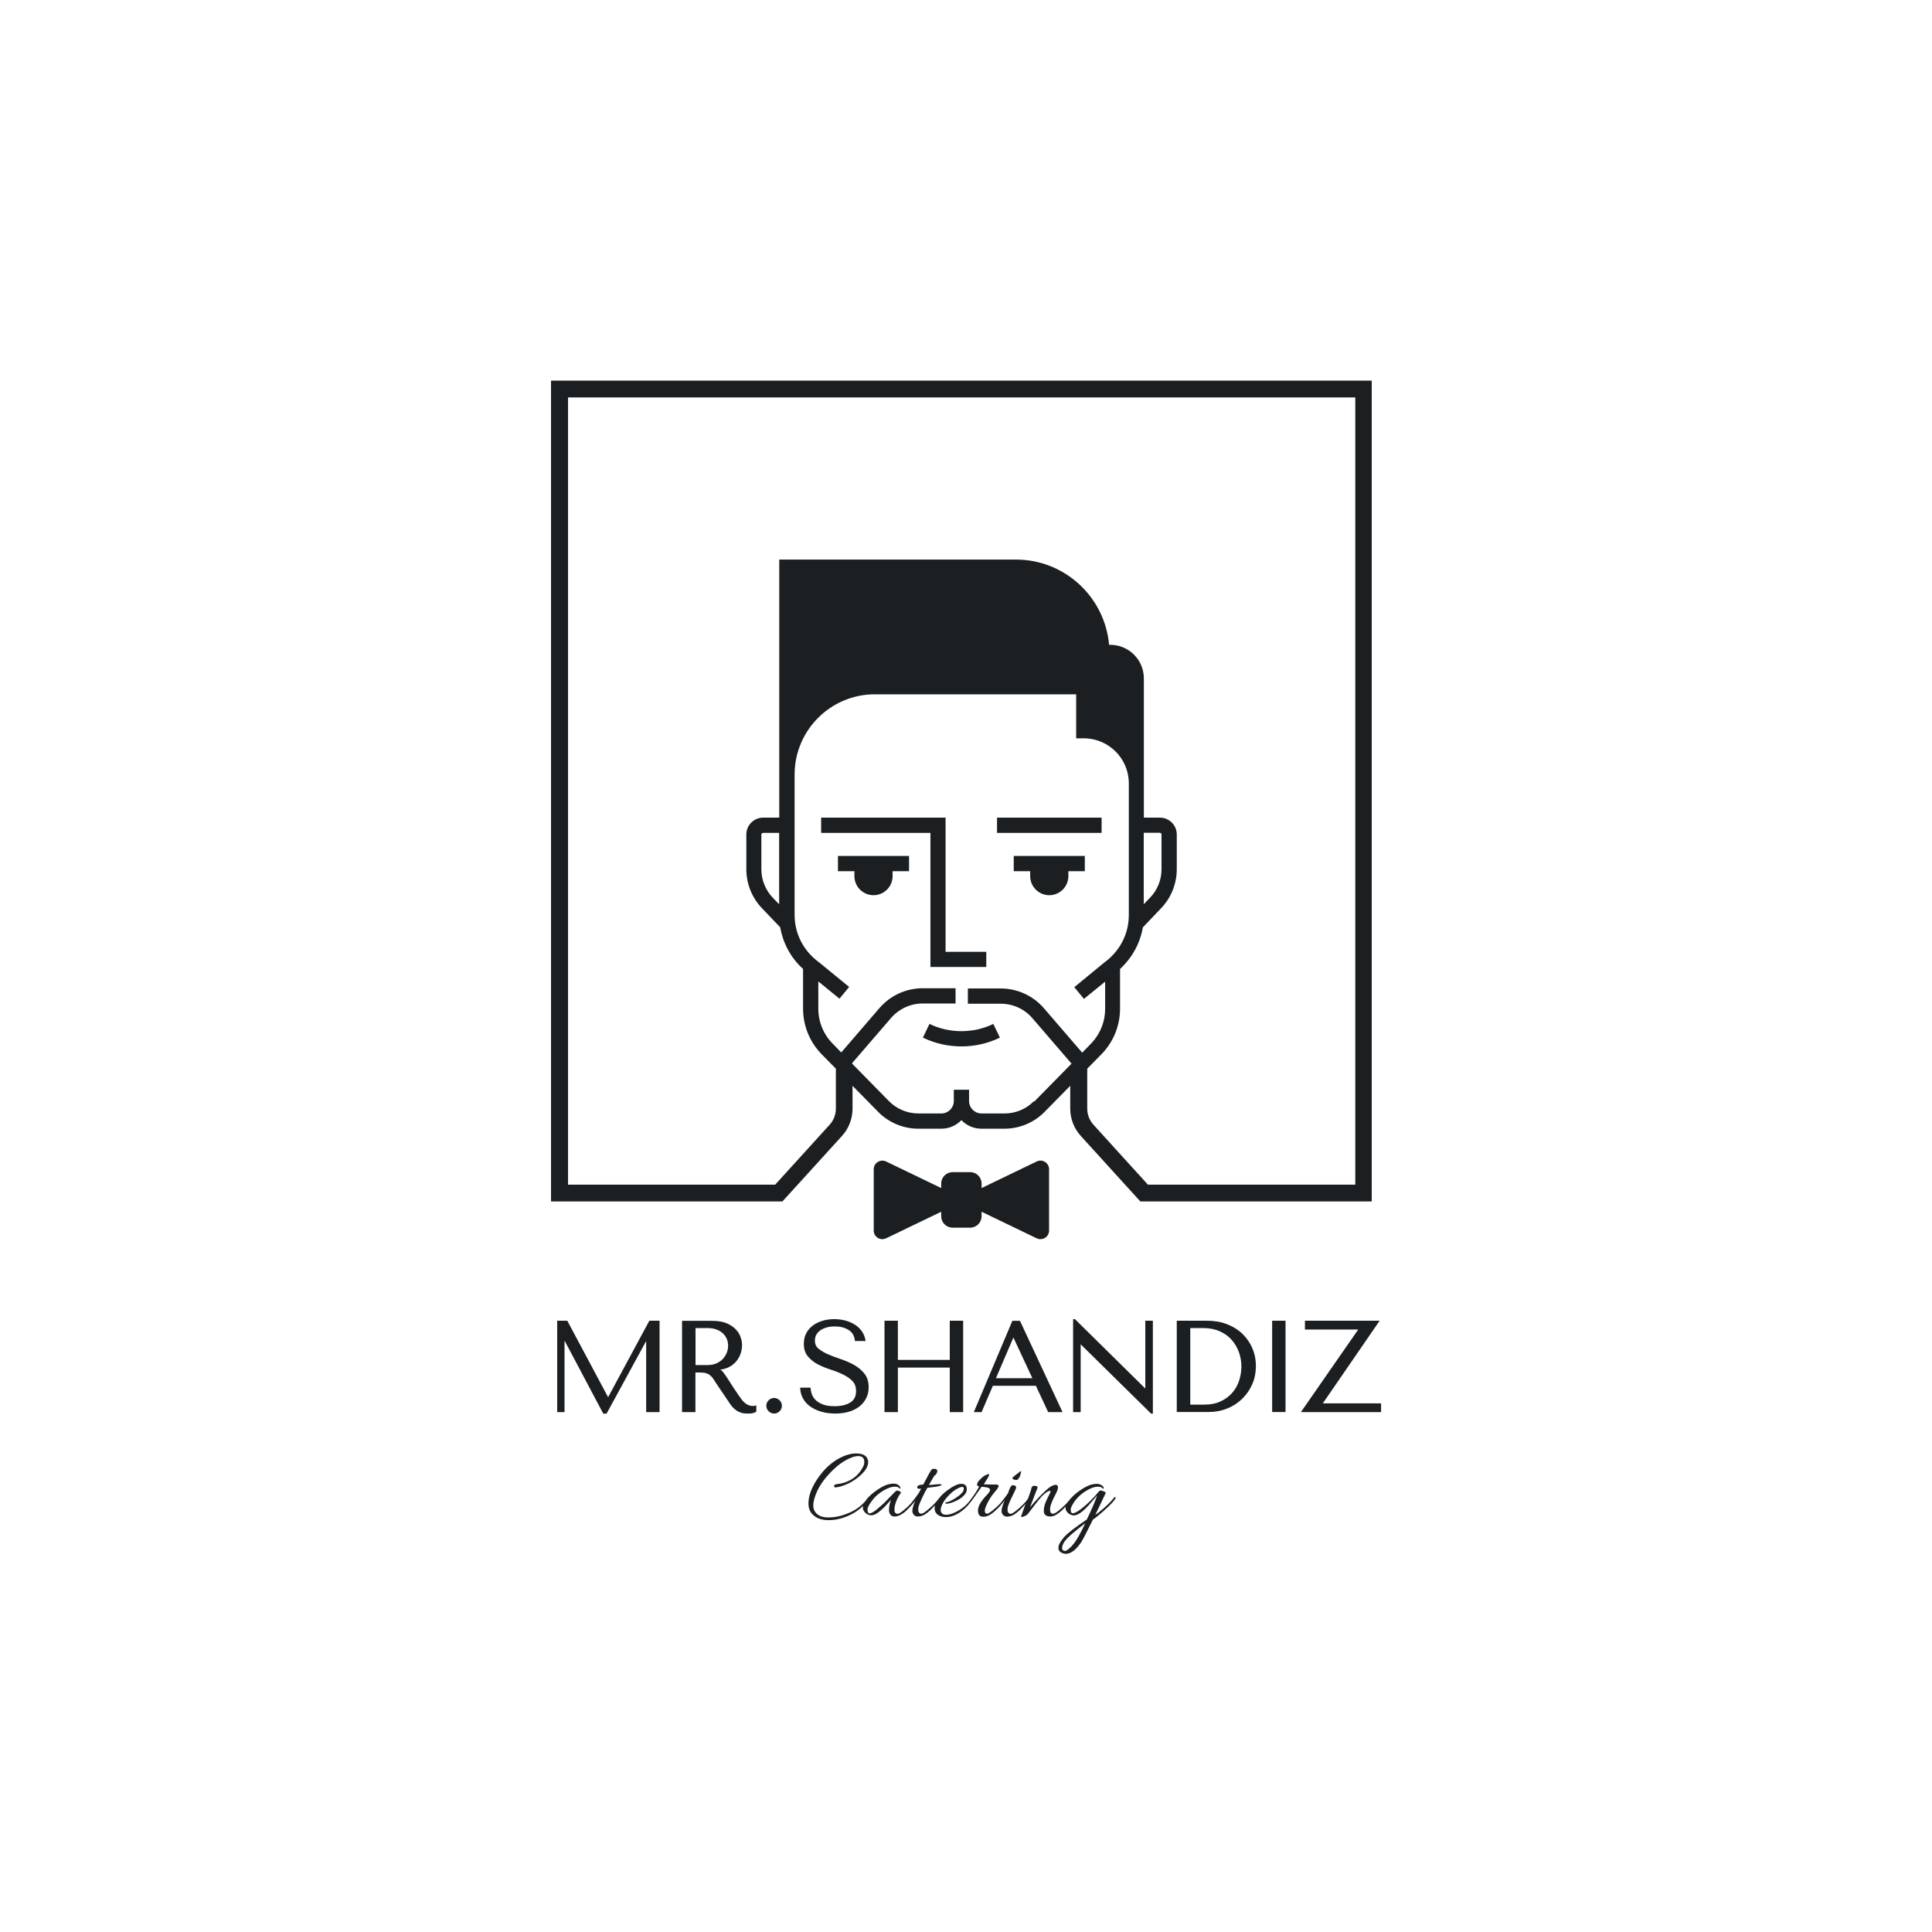 <?xml version="1.0" encoding="UTF-8"?>
<svg xmlns="http://www.w3.org/2000/svg" width="512" height="512" viewBox="0 0 512 512" fill="none">
  <rect x="0" y="0" width="512" height="512" fill="#808080" stroke="none"/>
  <g clip-path="url(#clip0_89_3758)">
    <rect width="512" height="512" fill="white"></rect>
    <path d="M161.152 370.273L150.335 350.006H147.66V374.227H149.608V355.269L159.873 374.634H160.745L171.242 355.385V374.227H174.789V350.006H172.085L161.152 370.273Z" fill="#1C1F21"></path>
    <path d="M199.908 372.57C199.355 372.628 198.832 372.57 198.425 372.396C198.076 372.279 197.756 372.076 197.465 371.843C197.175 371.61 196.855 371.291 196.593 370.942C196.302 370.564 196.012 370.157 195.692 369.691C194.732 368.296 194.034 367.22 193.511 366.406C192.988 365.591 192.58 364.923 192.261 364.486C191.941 364.021 191.679 363.701 191.505 363.469C191.33 363.294 191.127 363.12 190.894 362.975C191.766 362.858 192.551 362.626 193.22 362.277C194.005 361.87 194.674 361.317 195.197 360.677C195.692 360.038 196.07 359.369 196.302 358.613C196.535 357.886 196.651 357.159 196.651 356.461C196.651 355.822 196.535 355.124 196.273 354.397C196.041 353.641 195.605 352.943 194.994 352.303C194.383 351.663 193.569 351.111 192.551 350.675C191.534 350.239 190.225 350.035 188.684 350.035H180.746V374.227H184.294V363.731H185.573C186.184 363.731 186.707 363.789 187.085 363.905C187.463 364.021 187.841 364.196 188.132 364.428C188.452 364.69 188.771 365.01 189.033 365.417C189.324 365.853 189.673 366.376 190.08 367.016L192.755 370.971C193.075 371.494 193.424 371.959 193.744 372.425C194.063 372.861 194.441 373.239 194.849 373.558C195.256 373.878 195.692 374.14 196.215 374.315C196.709 374.518 197.349 374.605 198.047 374.605C198.541 374.605 198.977 374.605 199.297 374.547C199.646 374.489 199.995 374.373 200.315 374.169L200.431 374.111V372.454L200.17 372.512C200.17 372.512 199.966 372.541 199.85 372.57H199.908ZM184.323 351.954H187.521C188.364 351.954 189.12 352.07 189.789 352.303C190.458 352.536 191.039 352.885 191.505 353.292C191.97 353.699 192.348 354.222 192.581 354.775C192.842 355.356 192.959 355.996 192.959 356.694C192.959 357.275 192.842 357.857 192.61 358.467C192.377 359.049 192.028 359.602 191.592 360.096C191.127 360.59 190.574 360.968 189.905 361.288C189.237 361.579 188.481 361.753 187.608 361.753H184.323V351.954Z" fill="#1C1F21"></path>
    <path d="M205.147 370.477C204.594 370.477 204.1 370.68 203.693 371.087C203.286 371.494 203.082 371.989 203.082 372.541C203.082 373.094 203.286 373.588 203.693 373.995C204.1 374.402 204.594 374.606 205.147 374.606C205.699 374.606 206.193 374.402 206.6 373.995C207.008 373.588 207.211 373.094 207.211 372.541C207.211 371.989 207.008 371.494 206.6 371.087C206.193 370.68 205.699 370.477 205.147 370.477Z" fill="#1C1F21"></path>
    <path d="M226.398 361.753C225.322 361.142 224.159 360.648 222.908 360.212C221.687 359.805 220.524 359.369 219.506 358.933C218.489 358.496 217.616 357.973 216.918 357.421C216.25 356.868 215.959 356.17 215.959 355.24C215.959 354.745 216.075 354.251 216.279 353.815C216.511 353.379 216.831 352.972 217.267 352.652C217.703 352.303 218.256 352.041 218.925 351.838C219.564 351.634 220.35 351.518 221.193 351.518C222.618 351.518 223.839 351.809 224.827 352.419C225.816 353.001 226.368 353.902 226.543 355.182V355.385H229.363V355.124C229.189 354.251 228.869 353.466 228.375 352.768C227.881 352.07 227.27 351.489 226.514 351.024C225.758 350.558 224.915 350.18 223.984 349.948C222.065 349.453 219.884 349.453 218.023 350.006C217.064 350.297 216.191 350.704 215.465 351.227C214.738 351.78 214.127 352.448 213.691 353.263C213.255 354.077 213.022 355.036 213.022 356.083C213.022 357.479 213.371 358.613 214.098 359.456C214.796 360.299 215.668 360.997 216.715 361.55C217.762 362.102 218.896 362.567 220.088 362.945C221.28 363.323 222.385 363.76 223.403 364.254C224.391 364.719 225.234 365.301 225.903 365.998C226.543 366.638 226.863 367.539 226.863 368.644C226.863 370.04 226.368 371.029 225.351 371.668C224.333 372.308 222.908 372.657 221.193 372.657C219.797 372.657 218.692 372.483 217.849 372.105C217.035 371.756 216.395 371.319 215.959 370.825C215.523 370.331 215.232 369.808 215.087 369.313C214.941 368.79 214.854 368.325 214.825 367.947V367.743H212.062V367.976C212.121 368.993 212.382 369.895 212.877 370.738C213.342 371.552 214.011 372.25 214.854 372.831C215.668 373.384 216.657 373.849 217.762 374.14C218.867 374.46 220.088 374.605 221.396 374.605C222.705 374.605 223.955 374.431 225.002 374.111C226.078 373.791 227.008 373.326 227.764 372.715C228.549 372.105 229.131 371.378 229.567 370.505C230.003 369.633 230.207 368.673 230.207 367.627C230.207 366.173 229.829 364.981 229.102 364.05C228.375 363.149 227.473 362.364 226.398 361.753Z" fill="#1C1F21"></path>
    <path d="M251.699 360.386H237.946V350.006H234.398V374.227H237.946V362.422H251.699V374.227H255.247V350.006H251.699V360.386Z" fill="#1C1F21"></path>
    <path d="M268.298 350.006L258.208 373.907L258.062 374.227H260.127L263.122 367.249H274.52L277.777 374.227H281.586L270.304 350.035H268.298V350.006ZM273.59 365.242H263.936L268.559 354.455L273.59 365.242Z" fill="#1C1F21"></path>
    <path d="M303.516 367.973L284.877 349.597H284.383V374.225H286.389V356.255L305.057 374.632H305.522V350.004H303.516V367.973Z" fill="#1C1F21"></path>
    <path d="M329.215 353.437C328.081 352.361 326.714 351.518 325.115 350.907C323.544 350.297 321.771 350.006 319.881 350.006H311.855V374.198H320.288C322.003 374.198 323.632 373.907 325.144 373.297C326.656 372.715 327.993 371.843 329.127 370.767C330.261 369.691 331.163 368.383 331.831 366.9C332.5 365.417 332.82 363.759 332.82 362.015C332.82 360.27 332.5 358.7 331.861 357.246C331.221 355.763 330.319 354.484 329.185 353.408L329.215 353.437ZM315.403 351.954H318.892C320.521 351.954 321.974 352.245 323.225 352.797C324.475 353.35 325.551 354.106 326.365 355.036C327.208 355.967 327.848 357.072 328.313 358.293C328.749 359.514 328.982 360.823 328.982 362.131C328.982 363.323 328.778 364.544 328.429 365.737C328.051 366.929 327.47 368.034 326.656 368.993C325.842 369.953 324.795 370.767 323.545 371.349C322.294 371.959 320.724 372.25 318.921 372.25H315.432V351.954H315.403Z" fill="#1C1F21"></path>
    <path d="M340.68 350.006H337.133V374.198H340.68V350.006Z" fill="#1C1F21"></path>
    <path d="M350.56 371.901L365.622 350.006H345.82V352.332H359.952L345.006 373.849L344.773 374.227H366V371.901H350.56Z" fill="#1C1F21"></path>
    <path d="M269.497 392.215C269.497 392.215 269.817 392.04 270.049 391.662C270.282 391.284 270.398 391.023 270.398 390.877L270.631 390.005C270.631 390.005 270.602 389.889 270.514 389.889C270.427 389.889 270.253 390.005 269.962 390.267L269.497 390.616C268.712 391.226 268.305 391.546 268.305 391.633C268.305 392.011 268.712 392.215 269.497 392.215Z" fill="#1C1F21"></path>
    <path d="M295.114 397.069C294.358 397.971 293.456 398.872 292.439 399.744C291.421 400.646 290.694 401.198 290.287 401.402C290.607 400.733 291.072 399.773 291.712 398.436C292.351 397.127 292.788 396.197 293.02 395.674C293.078 395.557 292.962 395.441 292.671 395.296C291.915 394.918 291.421 394.918 291.188 395.296C289.734 397.04 288.222 398.552 286.652 399.774C285.576 400.617 284.791 401.024 284.297 401.024C283.919 401.024 283.745 400.704 283.745 400.064C283.745 399.686 283.977 399.134 284.471 398.349C284.966 397.564 285.547 396.866 286.245 396.255C286.943 395.645 287.728 395.121 288.6 394.656C289.473 394.22 290.258 393.987 290.927 393.987C291.595 393.987 292.061 394.162 292.264 394.511C292.409 394.569 292.497 394.511 292.497 394.365C292.497 394.104 292.322 393.842 291.944 393.609C291.566 393.348 291.159 393.231 290.694 393.231C290.229 393.231 289.734 393.289 289.211 393.435C288.688 393.58 287.99 393.871 287.117 394.394C286.245 394.918 285.402 395.528 284.588 396.255C284.239 396.575 283.919 396.895 283.657 397.186C283.657 397.186 283.657 397.215 283.628 397.244C283.454 397.447 283.308 397.622 283.192 397.796C282.756 398.32 282.232 398.872 281.622 399.425C280.779 400.181 280.11 400.704 279.645 400.966C279.179 401.227 278.801 401.227 278.511 400.937C278.365 400.762 278.278 400.442 278.278 399.948C278.278 399.454 278.452 398.785 278.801 397.942C279.005 397.447 279.325 396.808 279.732 396.022C280.139 395.237 280.372 394.627 280.372 394.162C280.372 393.696 280.168 393.493 279.732 393.493C279.296 393.493 278.714 393.755 278.016 394.249C277.318 394.801 276.475 395.586 275.457 396.662C274.44 397.709 273.626 398.64 272.957 399.454C273.916 396.924 274.498 395.441 274.672 395.005C274.876 394.569 274.963 394.307 274.963 394.162C274.963 393.987 274.847 393.871 274.585 393.813C274.323 393.755 274.12 393.755 273.945 393.755C273.771 393.755 273.655 393.842 273.538 393.987C273.451 394.133 273.364 394.249 273.335 394.365C273.306 394.482 273.277 394.598 273.248 394.772C273.219 394.947 273.16 395.121 273.073 395.325C272.986 395.528 272.753 396.168 272.404 397.215C271.881 397.942 271.183 398.698 270.34 399.454C269.497 400.21 268.828 400.733 268.363 400.995C267.897 401.256 267.519 401.227 267.258 400.937C267.112 400.762 267.025 400.559 267.025 400.297C267.025 400.035 267.025 399.832 267.025 399.657C267.083 399.076 267.636 397.767 268.682 395.674C268.77 395.499 268.857 395.325 268.944 395.15C268.944 395.092 269.002 395.034 269.031 394.918C269.061 394.801 269.119 394.714 269.206 394.54C269.293 394.394 269.322 394.22 269.264 394.045C269.177 393.754 268.886 393.609 268.45 393.609H268.246C267.985 393.667 267.665 394.191 267.287 395.238C267.2 395.383 267.2 395.499 267.229 395.586C266.734 396.313 266.066 397.215 265.222 398.261C264.873 398.639 264.495 399.018 264.088 399.396C263.245 400.152 262.634 400.646 262.286 400.849C261.937 401.053 261.675 401.14 261.559 401.14C261.181 401.14 260.977 400.879 260.977 400.355C260.977 400.093 261.035 399.803 261.181 399.454C261.733 398 262.547 396.633 263.652 395.354C264.176 394.772 264.495 394.307 264.612 393.958C264.699 393.755 264.641 393.609 264.495 393.522C264.35 393.435 264.117 393.406 263.798 393.406H262.838C262.256 393.406 261.559 393.406 260.715 393.347L261.791 391.632C262.169 390.963 262.227 390.643 262.024 390.643C261.908 390.643 261.82 390.643 261.733 390.701C261.646 390.731 261.413 390.847 261.064 390.992C260.715 391.167 260.308 391.487 259.843 391.952C259.378 392.417 259.087 392.795 259 393.086C258.913 393.377 258.913 393.58 259 393.696C259.116 393.813 259.261 393.9 259.494 393.929C258.883 395.092 258.157 396.197 257.342 397.244C256.237 398.901 254.667 400.152 252.632 400.995C251.905 401.286 251.294 401.431 250.742 401.431C250.248 401.431 249.87 401.315 249.637 401.053C249.404 400.791 249.288 400.529 249.288 400.239C249.288 399.948 249.346 399.657 249.433 399.366C249.724 398.407 250.335 397.447 251.294 396.43C252.254 395.412 253.155 394.743 254.028 394.336C254.435 394.133 254.755 394.045 254.987 394.045C255.278 394.045 255.423 394.191 255.423 394.511C255.423 394.83 255.307 395.121 255.074 395.47C254.493 396.168 253.621 396.837 252.37 397.505C251.701 397.883 251.178 398.087 250.742 398.116C250.713 398.116 250.655 398.116 250.596 398.116C250.538 398.116 250.509 398.174 250.538 398.261C250.538 398.436 250.684 398.494 250.945 398.494C251.672 398.436 252.516 398.174 253.562 397.651C254.58 397.156 255.336 396.546 255.801 395.877C256.063 395.557 256.208 395.15 256.208 394.656C256.208 393.696 255.714 393.231 254.725 393.231C253.853 393.231 252.661 393.784 251.149 394.889C250.102 395.645 249.346 396.371 248.823 397.127C248.823 397.127 248.765 397.127 248.736 397.186C248.212 397.913 247.514 398.669 246.671 399.425C245.828 400.181 245.159 400.704 244.694 400.966C244.229 401.227 243.851 401.198 243.589 400.908C243.444 400.733 243.356 400.53 243.356 400.268C243.356 400.006 243.356 399.803 243.356 399.628C243.414 399.047 243.967 397.738 245.014 395.644C245.014 395.557 245.188 395.296 245.45 394.86C245.566 394.627 245.682 394.452 245.77 394.278C247.427 394.103 248.474 393.958 248.91 393.813C249.346 393.696 249.55 393.58 249.55 393.464C249.55 393.376 249.404 393.318 249.084 393.318C248.765 393.318 247.921 393.377 246.526 393.522H246.177L247.485 391.254C247.543 391.138 247.631 391.05 247.776 390.963C247.921 390.876 248.067 390.731 248.183 390.498C248.299 390.294 248.387 390.091 248.387 389.916C248.387 389.742 248.387 389.626 248.299 389.538C248.183 389.335 247.921 389.248 247.572 389.248C247.224 389.248 246.991 389.306 246.933 389.422C246.904 389.451 246.846 389.509 246.816 389.538C246.787 389.567 246.729 389.626 246.671 389.742C246.613 389.829 246.555 389.916 246.526 390.004C246.468 390.091 246.409 390.207 246.322 390.353C246.235 390.498 246.148 390.672 246.06 390.818L244.694 393.377C244.694 393.377 244.607 393.377 244.578 393.435C243.734 393.464 243.24 393.638 243.124 393.929C243.036 394.103 243.066 394.249 243.124 394.365C243.211 394.482 243.356 394.54 243.56 394.54C243.763 394.54 243.938 394.54 244.112 394.481C243.705 395.237 243.502 395.615 243.502 395.644C242.978 396.4 242.28 397.36 241.379 398.465C241.088 398.785 240.739 399.105 240.39 399.454C239.547 400.21 238.878 400.733 238.413 400.995C237.948 401.256 237.57 401.227 237.279 400.937C237.134 400.762 237.047 400.559 237.047 400.297C237.047 400.035 237.047 399.832 237.047 399.657C237.221 398.32 237.773 396.982 238.704 395.674C238.82 395.499 238.704 395.325 238.413 395.208C238.093 395.092 237.832 395.005 237.628 395.005C237.512 395.005 236.581 395.906 234.895 397.709C234.43 398.232 233.528 399.018 232.22 400.122C231.435 400.733 230.853 401.053 230.475 401.053C230.097 401.053 229.894 400.704 229.894 400.035C229.894 399.686 230.126 399.134 230.62 398.378C231.115 397.622 231.667 396.924 232.307 396.342C233.063 395.674 233.906 395.092 234.778 394.656C235.651 394.22 236.436 393.987 237.105 393.987C237.773 393.987 238.239 394.162 238.471 394.511C238.559 394.54 238.588 394.569 238.617 394.511C238.646 394.452 238.617 394.423 238.617 394.336C238.617 394.074 238.442 393.813 238.093 393.551C237.744 393.289 237.337 393.173 236.843 393.173C236.349 393.173 235.854 393.231 235.36 393.377C234.837 393.493 234.139 393.813 233.266 394.336C232.394 394.86 231.551 395.47 230.737 396.197C230.184 396.691 229.748 397.157 229.428 397.68C228.323 399.017 226.928 400.064 225.241 400.82C223.264 401.693 221.432 402.129 219.717 402.129H219.426C217.885 402.129 216.78 401.663 216.111 400.791C215.733 400.297 215.529 399.715 215.529 399.047C215.529 398.378 215.646 397.651 215.907 396.866C216.518 394.889 217.623 392.999 219.193 391.196C220.763 389.393 222.304 388.055 223.787 387.183C225.27 386.311 226.491 385.875 227.422 385.875C228.498 385.875 229.05 386.398 229.05 387.416C229.05 387.939 228.905 388.462 228.585 388.957C227.916 390.207 226.986 391.225 225.765 391.981C224.543 392.737 223.206 393.173 221.723 393.318C221.287 393.347 221.054 393.551 221.025 393.871C221.025 394.103 221.199 394.22 221.578 394.162C222.537 394.074 223.642 393.696 224.95 393.086C226.23 392.446 227.422 391.603 228.469 390.556C229.516 389.509 230.068 388.463 230.068 387.445C230.068 386.921 229.894 386.456 229.545 386.049C229.021 385.467 228.12 385.177 226.87 385.177C225.852 385.177 224.805 385.409 223.7 385.845C220.851 387.009 218.437 389.131 216.46 392.155C215.006 394.394 214.25 396.488 214.25 398.407C214.25 399.57 214.57 400.5 215.21 401.198C216.198 402.303 217.652 402.856 219.6 402.856C221.548 402.856 223.351 402.39 225.328 401.46C226.608 400.849 227.713 400.064 228.73 399.076C228.701 399.221 228.672 399.366 228.672 399.541C228.672 399.919 228.789 400.239 229.021 400.559C229.254 400.878 229.545 401.14 229.894 401.315C230.242 401.489 230.562 401.576 230.853 401.576C231.493 401.576 232.22 401.256 233.005 400.617C233.79 399.977 234.488 399.308 235.098 398.61C235.709 397.913 236.029 397.564 236.116 397.505C235.767 398.436 235.593 399.279 235.593 400.122C235.593 400.384 235.593 400.646 235.68 400.849C235.913 401.547 236.378 401.896 237.076 401.896C237.803 401.896 238.617 401.576 239.46 400.937C239.925 400.617 240.594 399.977 241.437 399.047C241.99 398.465 242.339 398.029 242.542 397.709C242.571 397.651 242.6 397.622 242.629 397.564C242.629 397.564 242.629 397.535 242.658 397.505V397.476C242.077 398.785 241.786 399.744 241.786 400.384C241.786 400.559 241.786 400.733 241.844 400.849C242.077 401.547 242.571 401.896 243.298 401.896C243.618 401.896 243.996 401.809 244.461 401.663C245.246 401.373 246.235 400.588 247.398 399.337C247.543 399.192 247.66 399.047 247.805 398.901C247.718 399.192 247.689 399.483 247.689 399.715C247.689 400.151 247.776 400.53 247.98 400.849C248.503 401.634 249.433 402.041 250.742 402.041C252.283 402.041 253.853 401.344 255.481 399.948C256.121 399.396 256.674 398.785 257.168 398.116C257.197 398.087 257.226 398.029 257.284 398C257.546 397.68 258.505 396.342 260.134 394.016C260.454 394.016 260.89 394.074 261.413 394.162C261.937 394.249 262.256 394.423 262.315 394.656L262.402 394.889C262.402 394.889 262.315 395.208 262.053 395.557L261.849 395.819C261.849 395.819 261.704 395.993 261.588 396.11C259.988 397.767 259.174 399.134 259.174 400.268C259.174 401.402 259.64 401.954 260.57 401.954C261.326 401.954 262.053 401.693 262.722 401.198C263.39 400.733 264.088 400.093 264.815 399.337C265.106 399.017 265.368 398.727 265.571 398.465C265.978 397.971 266.211 397.651 266.298 397.505C265.717 398.814 265.426 399.773 265.426 400.413C265.426 400.588 265.426 400.762 265.484 400.878C265.717 401.576 266.211 401.925 266.938 401.925C267.258 401.925 267.636 401.838 268.101 401.693C268.886 401.402 269.875 400.617 271.038 399.366C271.299 399.076 271.532 398.814 271.765 398.552C271.561 399.134 271.358 399.686 271.183 400.21C270.863 401.111 270.689 401.605 270.66 401.693C270.631 401.78 270.602 401.867 270.602 401.925C270.602 401.983 270.689 402.012 270.863 402.012C271.038 402.012 271.445 401.838 272.085 401.518C272.23 401.431 272.87 400.646 273.975 399.163C275.079 397.68 275.923 396.691 276.475 396.168C277.289 395.441 277.871 395.092 278.162 395.092C278.307 395.092 278.394 395.15 278.394 395.296C278.394 395.441 278.278 395.732 278.016 396.168C277.784 396.604 277.493 397.215 277.144 398C276.94 398.494 276.795 398.93 276.737 399.308C276.65 399.686 276.621 400.064 276.621 400.471C276.621 400.878 276.737 401.198 276.999 401.46C277.26 401.722 277.696 401.867 278.307 401.896C278.947 401.896 279.586 401.664 280.255 401.198C280.924 400.733 281.593 400.122 282.32 399.337C282.32 399.337 282.349 399.308 282.378 399.279C282.378 399.366 282.378 399.454 282.378 399.57C282.378 399.948 282.494 400.268 282.727 400.588C282.959 400.907 283.25 401.169 283.599 401.344C283.948 401.518 284.239 401.605 284.559 401.605C285.576 401.605 286.885 400.704 288.542 398.872C288.978 398.407 289.705 397.535 290.752 396.284C290.229 397.854 289.327 399.977 288.019 402.681C284.937 404.746 282.901 406.316 281.942 407.421C280.982 408.526 280.488 409.456 280.488 410.212C280.488 410.968 280.953 411.433 281.884 411.695C282.116 411.753 282.291 411.782 282.436 411.782C283.774 411.782 285.14 410.765 286.507 408.729C287.03 407.915 288.077 405.88 289.647 402.681C290.171 402.39 291.072 401.664 292.351 400.53C294.561 398.581 295.637 397.36 295.637 396.895C295.637 396.575 295.433 396.633 295.026 397.127L295.114 397.069ZM287.176 404.542C286.943 405.007 286.798 405.327 286.71 405.502C286.623 405.647 286.478 405.938 286.245 406.374C286.012 406.81 285.838 407.13 285.722 407.334C285.605 407.537 285.402 407.828 285.198 408.177C284.995 408.526 284.762 408.817 284.588 409.049C284.413 409.282 284.181 409.514 283.948 409.805C283.686 410.067 283.396 410.329 283.047 410.619C282.698 410.881 282.436 411.026 282.262 411.026C282.087 411.026 281.913 410.968 281.738 410.852C281.564 410.736 281.476 410.561 281.476 410.299C281.476 409.456 281.942 408.555 282.901 407.595C283.861 406.636 285.431 405.327 287.612 403.67C287.554 403.786 287.408 404.077 287.176 404.542Z" fill="#1C1F21"></path>
    <path d="M291.933 216.684H264.223V220.725H291.933V216.684Z" fill="#1C1F21"></path>
    <path d="M268.648 230.872H273.01V232.18C273.01 234.972 275.278 237.24 278.069 237.24C280.861 237.24 283.129 234.972 283.129 232.18V230.872H287.49V226.83H268.648V230.872Z" fill="#1C1F21"></path>
    <path d="M222.066 230.872H226.428V232.18C226.428 234.972 228.696 237.24 231.487 237.24C234.279 237.24 236.547 234.972 236.547 232.18V230.872H240.908V226.83H222.066V230.872Z" fill="#1C1F21"></path>
    <path d="M261.374 252.245H250.587V216.684H217.613V220.725H246.574V256.258H261.374V252.245Z" fill="#1C1F21"></path>
    <path d="M254.78 273.267C251.814 273.267 248.965 272.627 246.319 271.348L244.574 274.982C247.773 276.523 251.204 277.308 254.78 277.308C258.357 277.308 261.788 276.523 264.986 274.982L263.242 271.348C260.596 272.627 257.746 273.267 254.78 273.267Z" fill="#1C1F21"></path>
    <path d="M146.029 100.868V318.394H207.353L223.113 301.064C224.945 299.058 225.933 296.47 225.933 293.766V287.747L232.737 294.667C235.5 297.488 239.367 299.116 243.321 299.116H249.486C251.579 299.116 253.44 298.244 254.778 296.848C256.115 298.244 258.005 299.116 260.07 299.116H266.234C270.189 299.116 274.056 297.488 276.818 294.667L283.622 287.747V293.766C283.622 296.47 284.611 299.058 286.443 301.064L302.203 318.394H363.526V100.868H146H146.029ZM273.969 291.847C271.933 293.911 269.142 295.075 266.263 295.075H260.099C258.296 295.075 256.813 293.592 256.813 291.789V288.794H252.771V291.789C252.771 293.592 251.288 295.075 249.486 295.075H243.321C240.443 295.075 237.622 293.882 235.616 291.847L225.933 281.99V281.874H225.817L225.759 281.815L236.11 269.806C238.233 267.364 241.286 265.939 244.513 265.939H253.237V261.898H244.513C240.094 261.898 235.936 263.817 233.057 267.16L222.938 278.908L220.67 276.581C218.199 274.081 216.861 270.766 216.861 267.277V260.095L222.473 264.66L225.032 261.549L216.89 254.89H216.861L216.221 254.366C212.645 251.43 210.58 247.097 210.58 242.474V205.255C210.58 193.537 220.118 184 231.836 184H238.349H285.192V195.66H287.199C293.799 195.66 299.149 201.01 299.149 207.61V242.503C299.149 247.126 297.085 251.459 293.508 254.396L292.869 254.919H292.84L284.698 261.607L287.257 264.718L292.869 260.153V267.335C292.869 270.853 291.502 274.139 289.06 276.64L286.792 278.966L276.673 267.219C273.794 263.875 269.607 261.956 265.216 261.956H256.493V265.997H265.216C268.444 265.997 271.526 267.393 273.62 269.865L283.971 281.874L283.913 281.932H283.797V282.048L274.114 291.905L273.969 291.847ZM359.107 313.946H304.209L289.787 298.07C288.711 296.877 288.129 295.365 288.129 293.766V283.211L291.851 279.431C295.05 276.174 296.823 271.871 296.823 267.306V256.78C300.022 253.843 302.144 249.976 302.871 245.76L307.698 240.7C310.373 237.909 311.856 234.216 311.856 230.349V221.131C311.856 218.689 309.85 216.682 307.407 216.682H303.133V179.784C303.133 174.87 299.149 170.886 294.235 170.886H293.916C292.811 158.237 282.168 148.293 269.258 148.293H206.51V205.226V216.682H202.235C199.793 216.682 197.786 218.689 197.786 221.131V230.349C197.786 234.216 199.269 237.909 201.944 240.7L206.771 245.76C207.498 249.976 209.592 253.872 212.819 256.78V267.306C212.819 271.871 214.593 276.174 217.791 279.431L221.513 283.211V293.766C221.513 295.365 220.932 296.906 219.856 298.07L205.434 313.946H150.536V105.317H359.165V313.946H359.107ZM303.104 239.624V220.695H307.378C307.611 220.695 307.814 220.899 307.814 221.131V230.349C307.814 233.169 306.739 235.873 304.761 237.909L303.104 239.624ZM206.481 220.724V239.653L204.823 237.938C202.875 235.903 201.77 233.198 201.77 230.378V221.16C201.77 220.928 201.974 220.724 202.206 220.724H206.481Z" fill="#1C1F21"></path>
    <path d="M276.936 307.925C276.268 307.489 275.453 307.46 274.726 307.809L260.13 314.846V313.654C260.13 311.996 258.792 310.63 257.106 310.63H252.453C250.796 310.63 249.429 311.967 249.429 313.654V314.846L234.833 307.809C234.106 307.46 233.291 307.518 232.623 307.925C231.954 308.332 231.547 309.059 231.547 309.845V326.128C231.547 326.913 231.954 327.64 232.623 328.047C233.001 328.28 233.408 328.396 233.844 328.396C234.193 328.396 234.513 328.309 234.833 328.163L249.429 321.127V322.319C249.429 323.976 250.767 325.343 252.453 325.343H257.106C258.763 325.343 260.13 324.005 260.13 322.319V321.127L274.726 328.163C275.046 328.309 275.366 328.396 275.715 328.396C276.122 328.396 276.558 328.28 276.936 328.047C277.605 327.64 278.012 326.913 278.012 326.128V309.845C278.012 309.059 277.605 308.332 276.936 307.925Z" fill="#1C1F21"></path>
  </g>
  <defs>
    <clipPath id="clip0_89_3758">
      <rect width="512" height="512" fill="white"></rect>
    </clipPath>
  </defs>
</svg>
